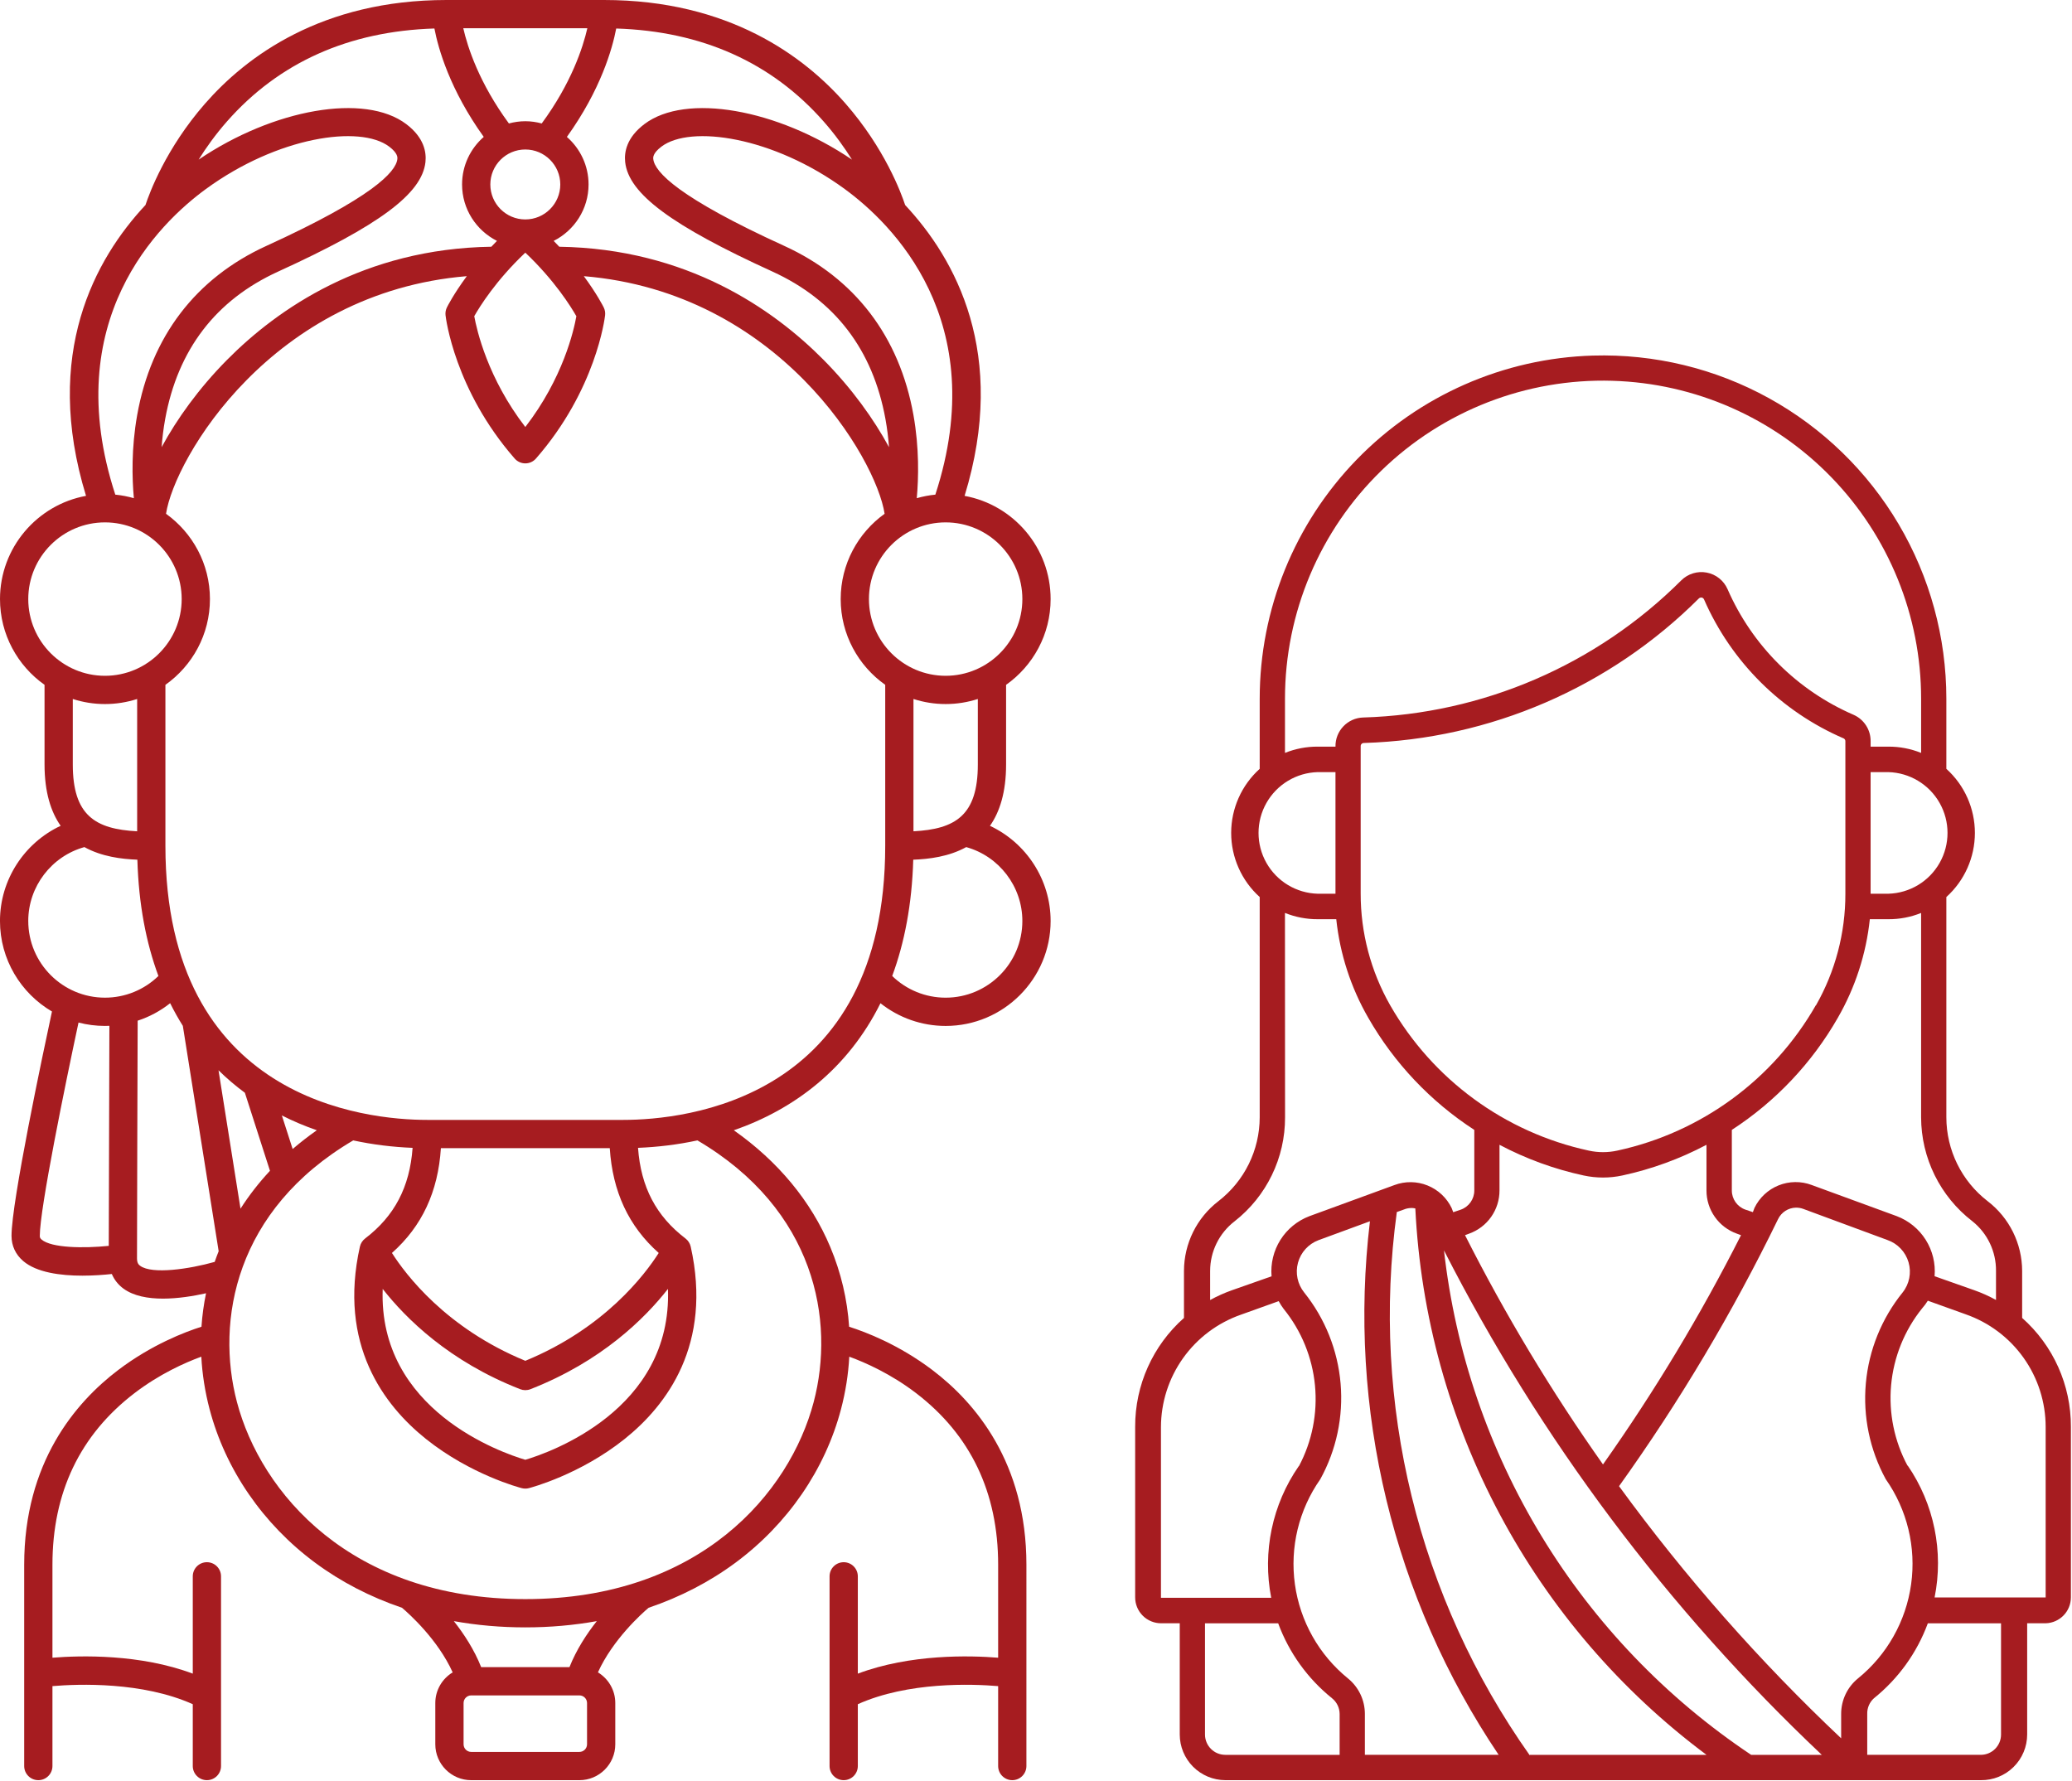 <?xml version="1.0" encoding="UTF-8" standalone="no"?><!DOCTYPE svg PUBLIC "-//W3C//DTD SVG 1.1//EN" "http://www.w3.org/Graphics/SVG/1.1/DTD/svg11.dtd"><svg width="100%" height="100%" viewBox="0 0 777 668" version="1.1" xmlns="http://www.w3.org/2000/svg" xmlns:xlink="http://www.w3.org/1999/xlink" xml:space="preserve" xmlns:serif="http://www.serif.com/" style="fill-rule:evenodd;clip-rule:evenodd;stroke-linejoin:round;stroke-miterlimit:2;"><path d="M597.378,133.347c-33.479,0.976 -65.258,14.962 -88.591,38.987c-23.338,24.024 -36.393,56.196 -36.398,89.694l-0,26.3c-6.809,6.134 -10.699,14.871 -10.699,24.04c0,9.165 3.89,17.902 10.699,24.039l-0,82.575c-0.006,12.32 -5.719,23.941 -15.469,31.47c-8.131,6.243 -12.906,15.908 -12.928,26.161l-0,17.634c-11.684,10.34 -18.351,25.206 -18.306,40.809l0,63.967c-0.006,2.591 1.027,5.077 2.862,6.905c1.835,1.826 4.327,2.848 6.918,2.833l6.941,-0l0,41.695c0,4.532 1.796,8.879 4.99,12.091c3.196,3.212 7.532,5.028 12.064,5.053l283.374,-0c4.583,0.057 8.996,-1.727 12.257,-4.948c3.263,-3.22 5.098,-7.613 5.098,-12.195l-0,-41.696l6.941,0c5.273,-0.144 9.466,-4.465 9.458,-9.737l-0,-63.967c0.051,-15.598 -6.607,-30.466 -18.282,-40.809l-0,-17.635c-0.027,-10.259 -4.812,-19.921 -12.953,-26.16c-9.753,-7.53 -15.462,-19.15 -15.471,-31.47l0,-82.575c6.812,-6.137 10.702,-14.875 10.702,-24.04c-0,-9.168 -3.89,-17.906 -10.702,-24.04l0,-26.299c-0.003,-23.025 -6.179,-45.624 -17.885,-65.449c-11.708,-19.824 -28.517,-36.148 -48.676,-47.269c-20.158,-11.12 -42.93,-16.63 -65.942,-15.959l-0.002,-0.005Zm7.252,9.458c31.015,0.907 60.457,13.865 82.074,36.124c21.617,22.259 33.714,52.066 33.717,83.092l0,20.337l0,-0.003c-3.911,-1.579 -8.089,-2.377 -12.308,-2.35l-6.631,-0l0,-2.076c0.024,-4.236 -2.446,-8.086 -6.309,-9.828c-21.184,-9.15 -38.1,-26.001 -47.335,-47.148c-1.419,-3.233 -4.339,-5.562 -7.806,-6.222c-3.468,-0.663 -7.042,0.428 -9.548,2.913c-31.759,31.702 -74.413,50.095 -119.266,51.433c-5.881,0.166 -10.53,5.044 -10.409,10.928l-6.644,0c-4.215,-0.024 -8.391,0.775 -12.295,2.35l0,-20.337l0,0.004c0.003,-32.238 13.055,-63.099 36.178,-85.56c23.127,-22.458 54.359,-34.6 86.579,-33.661l0.003,0.004Zm33.217,81.271l-0.003,0c0.527,-0.039 1.015,0.278 1.193,0.778c10.223,23.374 28.947,41.993 52.382,52.083c0.394,0.22 0.626,0.648 0.596,1.097l0,57.142c0.027,14.685 -3.781,29.12 -11.045,41.882l0,-0.12c-15.962,27.923 -43.033,47.754 -74.469,54.557c-3.534,0.777 -7.198,0.777 -10.732,-0c-31.443,-6.8 -58.516,-26.631 -74.484,-54.557c-7.255,-12.754 -11.057,-27.182 -11.03,-41.859l-0,-55.277c-0,-0.325 0.132,-0.636 0.37,-0.856c0.238,-0.222 0.558,-0.334 0.88,-0.313c47.242,-1.443 92.154,-20.834 125.598,-54.229c0.166,-0.154 0.373,-0.256 0.596,-0.295c0.04,-0.003 0.079,-0.003 0.118,-0l0.03,-0.033Zm-143.685,65.48l6.643,-0l0,45.612l-6.643,-0c-8.005,-0.211 -15.312,-4.604 -19.255,-11.573c-3.941,-6.969 -3.941,-15.495 -0,-22.464c3.943,-6.969 11.25,-11.361 19.255,-11.575Zm207.317,-0l6.631,-0c8.005,0.214 15.312,4.606 19.252,11.575c3.944,6.969 3.944,15.496 0,22.464c-3.94,6.969 -11.247,11.361 -19.252,11.573l-6.631,-0l-0,-45.612Zm-219.619,52.81l0.003,-0c3.904,1.575 8.081,2.377 12.295,2.353l6.942,-0c1.377,13.025 5.462,25.615 11.997,36.968c9.72,16.978 23.353,31.394 39.764,42.045l0,22.735c0.003,3.221 -2.024,6.095 -5.058,7.177l-2.838,0.955l-0,-0.003c-0.199,-0.518 -0.398,-1.039 -0.597,-1.561c-1.856,-3.853 -5.086,-6.872 -9.056,-8.468c-3.968,-1.594 -8.391,-1.648 -12.398,-0.148l-31.892,11.669c-4.495,1.705 -8.312,4.83 -10.871,8.897c-2.557,4.07 -3.72,8.864 -3.311,13.651l-14.835,5.218c-2.835,0.998 -5.577,2.23 -8.207,3.682l-0,-10.925c0.012,-7.282 3.395,-14.145 9.159,-18.589c12.006,-9.392 18.996,-23.802 18.939,-39.041l-0.036,-76.615Zm238.554,-0l0,76.614c0.024,15.284 7.129,29.695 19.237,39.017c5.649,4.507 8.912,11.361 8.852,18.59l0,10.924c-2.633,-1.452 -5.381,-2.684 -8.219,-3.681l-14.814,-5.219l0.003,0.003c0.407,-4.793 -0.762,-9.59 -3.326,-13.66c-2.567,-4.071 -6.391,-7.192 -10.892,-8.888l-31.867,-11.669l0,-0.003c-4.004,-1.5 -8.424,-1.449 -12.394,0.142c-3.968,1.588 -7.201,4.604 -9.063,8.454c-0.196,0.527 -0.395,1.058 -0.597,1.585l-2.85,-0.955c-3.028,-1.085 -5.049,-3.956 -5.043,-7.174l-0,-22.714c16.414,-10.656 30.047,-25.079 39.764,-42.069c6.526,-11.343 10.608,-23.928 11.985,-36.943l6.942,-0c4.218,0.027 8.397,-0.775 12.307,-2.353l-0.025,-0.001Zm-158.1,86.956c9.943,5.26 20.559,9.132 31.557,11.506c4.784,1.03 9.731,1.03 14.515,-0c10.991,-2.374 21.606,-6.246 31.545,-11.506l-0,17.143c-0.006,3.537 1.084,6.99 3.121,9.885c2.034,2.895 4.914,5.089 8.244,6.282l1.585,0.584l0.003,0c-15.125,29.888 -32.425,58.625 -51.761,85.977c-19.328,-27.354 -36.621,-56.091 -51.737,-85.977l1.563,-0.584l-0.003,-0c3.333,-1.193 6.213,-3.387 8.246,-6.282c2.037,-2.895 3.125,-6.348 3.122,-9.885l-0,-17.143Zm111.136,23.572l-0.003,-0c0.949,-0.018 1.892,0.138 2.781,0.467l31.557,11.669c3.844,1.341 6.8,4.462 7.929,8.372c1.133,3.911 0.296,8.126 -2.241,11.311c-7.861,9.734 -12.657,21.58 -13.781,34.042c-1.127,12.458 1.47,24.974 7.46,35.959c8.051,11.458 11.452,25.543 9.518,39.415c-1.932,13.868 -9.054,26.489 -19.928,35.31c-3.998,3.26 -6.315,8.145 -6.312,13.302l0,9.156l0,-0.003c-30.613,-28.884 -58.498,-60.534 -83.292,-94.553c22.654,-31.647 42.602,-65.144 59.634,-100.145c1.238,-2.576 3.817,-4.242 6.676,-4.309l0.002,0.007Zm-144.217,0.12c0.509,0.003 1.015,0.061 1.515,0.166c1.965,40.095 12.774,79.259 31.65,114.684c18.876,35.426 45.353,66.241 77.539,90.234l-66.253,0l0,0.214c-41.846,-59.151 -59.673,-131.984 -49.875,-203.776l2.54,-0.907c0.913,-0.389 1.892,-0.594 2.886,-0.606l-0.002,-0.009Zm-15.505,4.984c-8.418,70.33 8.71,141.34 48.266,200.097l-50.164,0l0,-15.329l0,0.003c0.006,-5.158 -2.314,-10.043 -6.309,-13.302c-10.874,-8.822 -17.996,-21.443 -19.927,-35.311c-1.934,-13.871 1.467,-27.956 9.515,-39.417c6.034,-10.955 8.683,-23.449 7.613,-35.911c-1.07,-12.462 -5.812,-24.323 -13.624,-34.087c-2.537,-3.14 -3.414,-7.306 -2.353,-11.202c1.06,-3.892 3.929,-7.041 7.71,-8.457l19.273,-7.084Zm27.764,10.924c36.052,70.704 83.971,134.684 141.679,189.176l-26.489,0c-31.816,-21.244 -58.609,-49.179 -78.503,-81.85c-19.897,-32.674 -32.415,-69.299 -36.684,-107.318l-0.003,-0.008Zm181.44,18.867l14.205,5.101l0,0.003c8.756,3.058 16.345,8.764 21.717,16.327c5.372,7.562 8.261,16.606 8.268,25.884l-0,63.966l-41.647,0l-0,-0.003c3.458,-17.188 -0.19,-35.046 -10.114,-49.498l-0,0.165c-4.993,-9.276 -7.144,-19.818 -6.189,-30.309c0.958,-10.492 4.98,-20.47 11.567,-28.692c0.81,-0.916 1.545,-1.898 2.193,-2.937l-0,-0.007Zm-243.422,0.166l0.003,0.003c0.549,1.027 1.178,2.006 1.883,2.934c6.635,8.192 10.711,18.156 11.72,28.647c1.01,10.494 -1.09,21.051 -6.043,30.357l-0,-0.12l-0,0.003c-9.991,14.399 -13.73,32.229 -10.365,49.429l-41.349,0l0,-63.966c0.006,-9.277 2.896,-18.322 8.268,-25.881c5.372,-7.563 12.962,-13.269 21.717,-16.327l14.166,-5.079Zm-27.634,120.823l27.445,0l-0,0.003c4.064,11.021 11.042,20.732 20.192,28.096c1.79,1.434 2.838,3.597 2.85,5.893l0,15.329l-42.912,0l-0,-0.003c-4.191,-0.018 -7.578,-3.425 -7.572,-7.616l-0.003,-41.702Zm271.057,0l27.457,0l-0,41.701c0.006,4.188 -3.375,7.593 -7.563,7.617l-42.614,-0l0,-15.33l0,0.003c-0.069,-2.238 0.853,-4.395 2.519,-5.893c9.153,-7.363 16.137,-17.071 20.201,-28.095l0,-0.003Z" style="fill:#a61c20;fill-rule:nonzero;"/><path d="M22.747,309.698c-3.662,-5.235 -6.045,-12.6 -6.045,-23.014l-0,-29.864c-10.093,-7.132 -16.702,-18.881 -16.702,-32.152c0,-19.28 13.937,-35.355 32.261,-38.711c-16.342,-53.312 3.453,-88.924 22.295,-109.074c1.488,-4.523 7.647,-21.193 22.281,-37.959c15.501,-17.755 43.809,-38.924 90.627,-38.924l59.055,-0c46.819,-0 75.127,21.169 90.627,38.928c14.634,16.764 20.793,33.435 22.281,37.959c18.84,20.154 38.637,55.761 22.295,109.075c18.324,3.353 32.261,19.428 32.261,38.711c-0,13.271 -6.609,25.02 -16.699,32.154l-0,29.864c-0,10.412 -2.384,17.779 -6.046,23.014c13.578,6.352 22.747,20.186 22.747,35.679c-0,21.706 -17.659,39.363 -39.363,39.363c-8.975,-0 -17.546,-3.047 -24.444,-8.519c-12.242,24.642 -32.383,39.8 -54.999,47.648c16.558,11.628 28.966,26.58 36.181,43.785c4.029,9.601 6.389,19.661 7.065,29.894c6.159,1.949 18.659,6.706 31.236,16.242c16.081,12.196 35.246,34.758 35.246,72.991l-0.002,75.511c-0,2.925 -2.373,5.298 -5.298,5.298c-2.925,0 -5.298,-2.373 -5.298,-5.298l-0,-29.972c-9.823,-0.826 -33.724,-1.693 -52.622,6.778l0,23.194c0,2.925 -2.373,5.298 -5.298,5.298c-2.925,0 -5.298,-2.373 -5.298,-5.298l-0,-71.144c-0,-2.925 2.373,-5.298 5.298,-5.298c2.925,-0 5.298,2.373 5.298,5.298l0,36.492c19.748,-7.415 42.09,-6.821 52.622,-5.971l-0,-34.893c-0,-27.061 -10.345,-48.699 -30.747,-64.312c-9.453,-7.235 -19.015,-11.472 -25.078,-13.689c-0.352,6.565 -1.382,13.161 -3.108,19.711c-5.954,22.606 -19.991,43.031 -39.519,57.514c-9.757,7.237 -20.738,12.9 -32.639,16.944c-2.636,2.247 -13.409,11.909 -18.992,24.216c3.893,2.36 6.509,6.626 6.509,11.5l0,15.48c0,7.419 -6.037,13.454 -13.454,13.454l-40.582,-0c-7.419,-0 -13.454,-6.037 -13.454,-13.454l-0,-15.48c-0,-4.876 2.616,-9.14 6.51,-11.5c-5.589,-12.348 -16.346,-21.971 -18.989,-24.214c-11.903,-4.044 -22.884,-9.709 -32.641,-16.946c-19.529,-14.482 -33.565,-34.908 -39.519,-57.514c-1.726,-6.55 -2.756,-13.146 -3.108,-19.711c-6.063,2.217 -15.627,6.456 -25.078,13.689c-20.4,15.614 -30.747,37.252 -30.747,64.312l0,34.893c10.532,-0.85 32.874,-1.443 52.622,5.971l-0,-36.492c-0,-2.925 2.373,-5.298 5.298,-5.298c2.925,-0 5.298,2.373 5.298,5.298l-0,71.144c-0,2.925 -2.373,5.298 -5.298,5.298c-2.925,0 -5.298,-2.373 -5.298,-5.298l-0,-23.194c-18.896,-8.469 -42.797,-7.604 -52.622,-6.778l0,29.972c0,2.925 -2.373,5.298 -5.298,5.298c-2.925,0 -5.298,-2.373 -5.298,-5.298l-0,-75.517c-0,-38.233 19.167,-60.796 35.246,-72.991c12.575,-9.536 25.077,-14.292 31.236,-16.242c0.28,-4.222 0.86,-8.41 1.712,-12.552c-4.718,1.054 -10.542,2.013 -16.153,2.013c-5.598,-0 -10.97,-0.957 -14.777,-3.727c-2.008,-1.463 -3.473,-3.33 -4.401,-5.507c-2.997,0.324 -6.896,0.621 -11.038,0.621c-8.086,0 -17.107,-1.138 -22.181,-5.474c-2.875,-2.456 -4.394,-5.72 -4.394,-9.443c-0,-12.793 11.813,-68.568 15.169,-84.145c-11.653,-6.843 -19.496,-19.498 -19.496,-33.96c0,-15.493 9.168,-29.325 22.747,-35.68l0,0.003Zm18.04,157.526c0.028,-17.996 0.182,-65.692 0.235,-82.527c-0.552,0.022 -1.104,0.046 -1.659,0.046c-3.424,0 -6.75,-0.443 -9.92,-1.269c-4.983,23.229 -14.519,69.792 -14.519,80.006c-0,0.533 0.104,0.894 0.678,1.383c3.722,3.183 15.87,3.311 25.185,2.362l-0,-0.001Zm39.721,6.011c0.465,-1.341 0.963,-2.677 1.491,-4.003l-13.434,-84.518c-1.696,-2.697 -3.282,-5.529 -4.758,-8.495c-3.653,2.899 -7.775,5.118 -12.182,6.558c-0.052,16.23 -0.248,76.507 -0.248,89.114c0,1.797 0.619,2.399 1.2,2.823c4.496,3.279 18.413,1.208 27.931,-1.478l0,-0.001Zm38.298,-49.368c-4.481,-1.556 -8.862,-3.401 -13.107,-5.548l4.049,12.587c2.86,-2.464 5.885,-4.809 9.058,-7.039l0,0Zm-36.864,-22.49l8.25,51.902c3.205,-5.003 6.897,-9.747 11.05,-14.204l-9.412,-29.266c-3.455,-2.549 -6.761,-5.354 -9.888,-8.432l0,-0Zm138.199,237.287c0,-1.575 -1.282,-2.857 -2.858,-2.857l-40.581,-0c-1.576,-0 -2.858,1.282 -2.858,2.857l-0,15.48c-0,1.575 1.282,2.857 2.858,2.857l40.581,0c1.576,0 2.858,-1.282 2.858,-2.857l0,-15.48Zm3.658,-30.711c-8.609,1.55 -17.571,2.345 -26.805,2.345c-9.234,-0 -18.193,-0.795 -26.804,-2.345c3.825,4.84 7.65,10.718 10.251,17.258l33.107,-0c2.601,-6.542 6.428,-12.418 10.251,-17.258Zm37.735,-180.28c-7.343,1.587 -14.824,2.493 -22.273,2.79c1.062,14.691 6.782,25.59 17.798,33.994c0.993,0.756 1.684,1.84 1.958,3.057c8.199,36.673 -8.943,59.461 -24.768,72.123c-16.748,13.398 -35.157,18.251 -35.934,18.451c-0.434,0.113 -0.88,0.167 -1.323,0.167c-0.443,-0 -0.889,-0.057 -1.324,-0.167c-0.775,-0.198 -19.184,-5.051 -35.933,-18.451c-15.825,-12.661 -32.967,-35.451 -24.768,-72.123c0.274,-1.217 0.965,-2.299 1.958,-3.057c11.018,-8.402 16.738,-19.3 17.8,-33.991c-7.449,-0.298 -14.929,-1.204 -22.272,-2.791c-44.272,26.055 -51.635,67.617 -43.601,98.115c8.982,34.095 42.694,73.909 108.14,73.909c65.447,0 99.156,-39.814 108.14,-73.909c8.037,-30.502 0.674,-72.067 -43.598,-98.12l-0,0.003Zm-96.196,2.904c-1.054,16.359 -7.089,29.298 -18.357,39.308c5.148,8.097 20.309,28.232 50.018,40.443c29.705,-12.211 44.865,-32.342 50.018,-40.445c-11.268,-10.008 -17.303,-22.947 -18.357,-39.306l-63.322,-0Zm85.141,52.791c-8.69,11.107 -24.929,27.19 -51.554,37.604c-0.619,0.244 -1.276,0.363 -1.93,0.363c-0.654,0 -1.31,-0.121 -1.93,-0.363c-26.623,-10.414 -42.859,-26.495 -51.552,-37.602c-1.693,45.495 44.713,61.475 53.482,64.078c8.754,-2.599 55.177,-18.576 53.484,-64.078l0,-0.002Zm81.481,-166.194l-0,-60.351c-10.093,-7.134 -16.699,-18.883 -16.699,-32.154c-0,-13.17 6.508,-24.842 16.469,-31.992c-3.167,-20.786 -39.661,-83.066 -112.792,-89.108c4.931,6.678 7.287,11.362 7.461,11.714c0.452,0.915 0.632,1.94 0.515,2.953c-0.13,1.132 -3.438,28.002 -25.928,53.73c-1.006,1.152 -2.46,1.81 -3.99,1.81c-1.53,-0 -2.984,-0.661 -3.99,-1.81c-22.493,-25.731 -25.8,-52.6 -25.928,-53.73c-0.115,-1.015 0.063,-2.04 0.515,-2.953c0.174,-0.352 2.53,-5.035 7.461,-11.714c-73.13,6.041 -109.626,68.324 -112.791,89.108c9.961,7.15 16.468,18.822 16.468,31.992c0,13.271 -6.609,25.02 -16.699,32.154l0,60.351c0,95.395 75.161,102.811 98.193,102.811l73.542,-0c23.035,-0.003 98.193,-7.413 98.193,-102.811l-0,0Zm-128.814,-270.873c11.114,-15.121 15.456,-28.491 17.108,-35.706l-46.522,0c1.652,7.213 5.994,20.585 17.11,35.706c1.967,-0.53 4.022,-0.839 6.152,-0.839c2.13,-0 4.186,0.309 6.153,0.839l-0.001,-0Zm-19.272,22.877c0,7.232 5.881,13.115 13.113,13.117l0.009,-0c7.23,-0.002 13.113,-5.885 13.113,-13.117c-0,-7.235 -5.885,-13.117 -13.118,-13.117c-7.232,-0 -13.117,5.882 -13.117,13.117l0,-0Zm13.118,25.572c-11.034,10.433 -17.123,20.262 -19.142,23.824c0.954,5.29 5.075,23.323 19.144,41.562c14.139,-18.307 18.205,-36.251 19.143,-41.547c-2.025,-3.56 -8.164,-13.443 -19.145,-23.84l-0,0.001Zm165.342,222.928c-6.5,3.603 -13.958,4.503 -19.863,4.725c-0.482,16.718 -3.286,31.185 -7.891,43.609c5.348,5.2 12.503,8.136 20.041,8.136c15.862,0 28.766,-12.904 28.766,-28.766c0.002,-12.944 -8.749,-24.285 -21.054,-27.704l0.001,0Zm4.355,-55.544c-3.805,1.228 -7.858,1.899 -12.067,1.899c-4.208,0 -8.263,-0.671 -12.068,-1.899l0,49.618c15.695,-0.815 24.136,-5.939 24.136,-25.063l-0.001,-24.555Zm-12.067,-66.232c-15.863,0 -28.767,12.904 -28.767,28.769c0,15.862 12.904,28.766 28.767,28.766c15.862,0 28.766,-12.904 28.766,-28.766c0.002,-15.865 -12.904,-28.769 -28.766,-28.769Zm-37.836,-125.008c-26.906,-19.659 -57.825,-24.157 -68.74,-15.912c-3.306,2.499 -3.125,4.122 -3.066,4.659c0.536,4.879 9.492,14.491 49.115,32.572c26.465,12.076 43.219,34.012 48.452,63.438c2.21,12.431 1.927,23.654 1.243,31.181c2.249,-0.645 4.576,-1.102 6.969,-1.336c21.319,-65.347 -16.484,-101.826 -33.971,-114.599l-0.002,-0.003Zm-85.703,-60.201c-1.464,7.617 -5.815,22.99 -18.5,40.654c4.97,4.35 8.127,10.72 8.127,17.829c0,9.251 -5.335,17.259 -13.08,21.166c0.724,0.735 1.423,1.467 2.101,2.191c47.808,0.728 80.235,23.364 99.106,42.418c10.628,10.731 18.858,22.253 24.539,32.743c-0.246,-3.353 -0.667,-6.889 -1.326,-10.52c-4.726,-26.037 -18.978,-44.648 -42.357,-55.319c-37.939,-17.311 -53.945,-29.205 -55.249,-41.051c-0.409,-3.714 0.51,-9.206 7.21,-14.269c15.53,-11.743 49.756,-5.687 77.837,13.324c-2.827,-4.531 -6.33,-9.425 -10.618,-14.297c-19.506,-22.16 -45.672,-33.86 -77.792,-34.869l0.002,0Zm-156.585,49.162c28.082,-19.011 62.303,-25.068 77.836,-13.324c6.7,5.064 7.617,10.555 7.211,14.269c-1.304,11.846 -17.312,23.74 -55.249,41.051c-23.379,10.671 -37.631,29.282 -42.358,55.319c-0.66,3.631 -1.078,7.167 -1.325,10.52c5.68,-10.49 13.91,-22.014 24.539,-32.743c18.872,-19.052 51.3,-41.688 99.105,-42.418c0.678,-0.724 1.38,-1.454 2.102,-2.191c-7.746,-3.907 -13.081,-11.915 -13.081,-21.167c0,-7.108 3.16,-13.478 8.128,-17.828c-12.685,-17.664 -17.036,-33.037 -18.501,-40.654c-32.121,1.008 -58.287,12.709 -77.792,34.867c-4.287,4.874 -7.791,9.768 -10.618,14.299l0.003,-0Zm-31.266,125.642c2.393,0.235 4.72,0.691 6.969,1.337c-0.686,-7.526 -0.969,-18.751 1.243,-31.181c5.233,-29.425 21.987,-51.361 48.452,-63.439c39.621,-18.081 48.579,-27.693 49.115,-32.572c0.059,-0.534 0.24,-2.16 -3.066,-4.659c-10.918,-8.251 -41.831,-3.747 -68.74,15.912c-17.488,12.774 -55.293,49.251 -33.971,114.599l-0.002,0.003Zm-3.866,67.94c15.862,-0 28.766,-12.905 28.766,-28.767c0,-15.864 -12.904,-28.768 -28.766,-28.768c-15.862,0.002 -28.766,12.906 -28.766,28.768c-0,15.862 12.904,28.767 28.766,28.767Zm-12.067,8.697l-0,24.555c-0,19.124 8.438,24.25 24.135,25.063l0,-49.618c-3.805,1.228 -7.858,1.899 -12.067,1.899c-4.208,0 -8.263,-0.671 -12.068,-1.899l-0,-0Zm-16.699,83.244c-0,15.862 12.904,28.766 28.766,28.766c7.539,0 14.693,-2.936 20.041,-8.136c-4.605,-12.424 -7.406,-26.891 -7.891,-43.609c-5.904,-0.22 -13.361,-1.122 -19.863,-4.725c-12.302,3.421 -21.054,14.762 -21.054,27.704l0.001,-0Z" style="fill:#a61c20;fill-rule:nonzero;"/></svg>